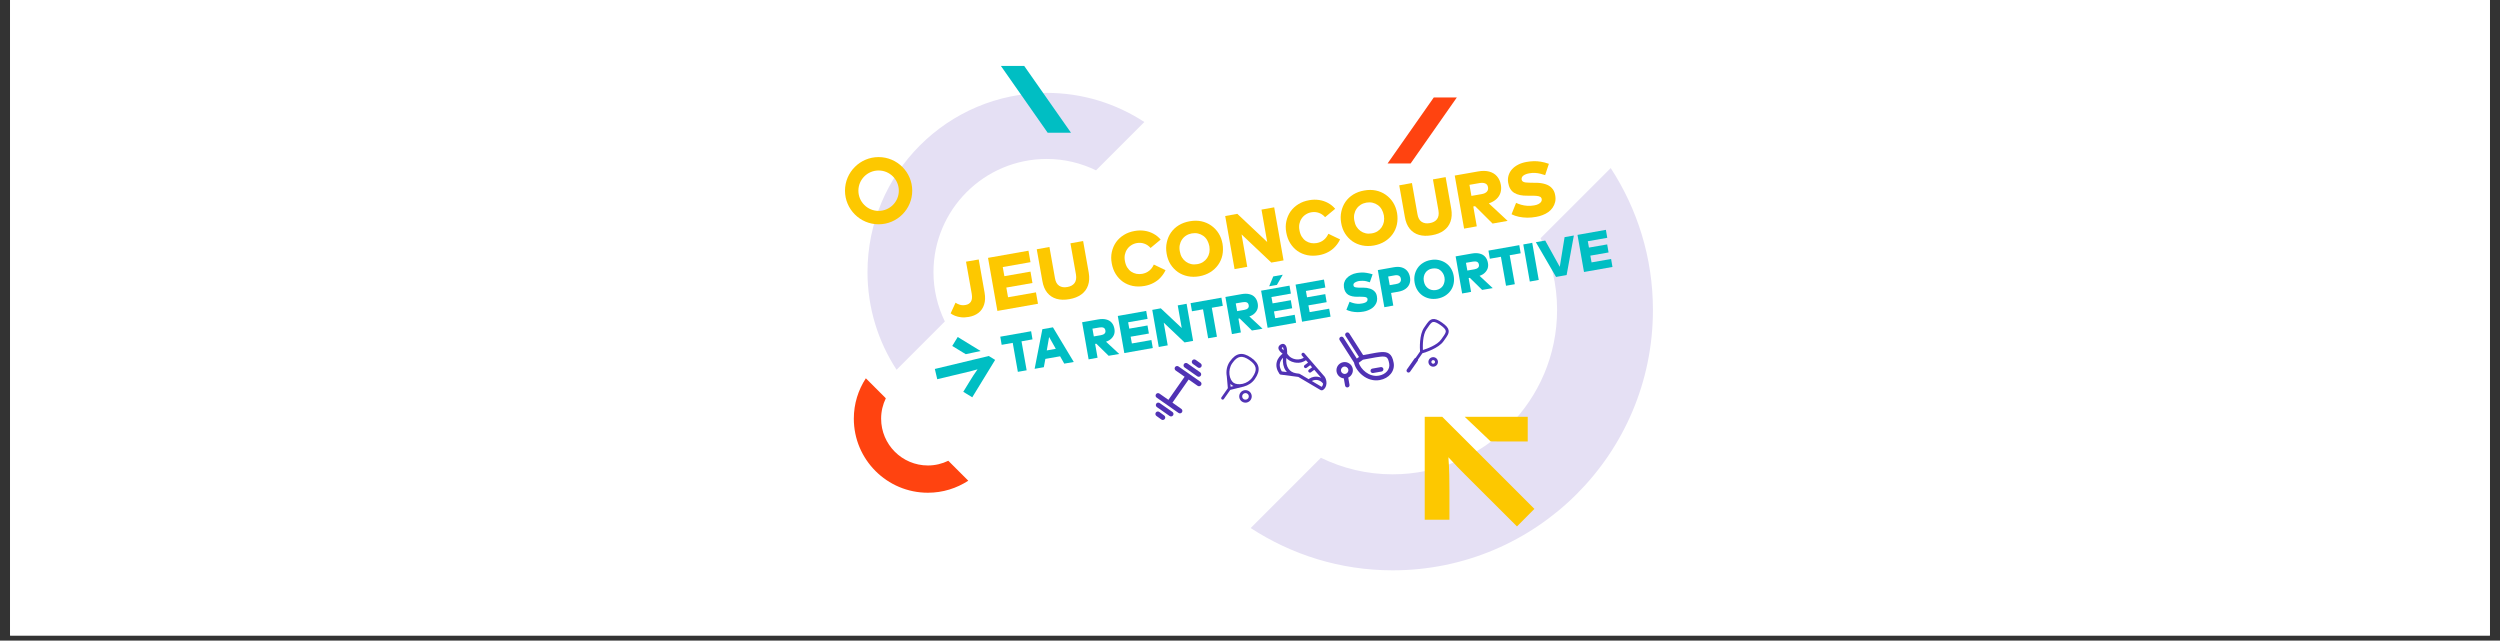<svg xmlns="http://www.w3.org/2000/svg" xmlns:xlink="http://www.w3.org/1999/xlink" width="640" zoomAndPan="magnify" viewBox="0 0 480 123" height="164" preserveAspectRatio="xMidYMid meet" version="1.2"><rect x="0" y="0" width="480" height="123" fill="#333333" stroke="none"/><defs><clipPath id="50306da32a"><path d="M 1.934 0 L 478.062 0 L 478.062 122.008 L 1.934 122.008 Z M 1.934 0 "/></clipPath><clipPath id="f5435a0e34"><path d="M 163.262 72.109 L 186 72.109 L 186 95 L 163.262 95 Z M 163.262 72.109 "/></clipPath><clipPath id="fbbef96bd7"><path d="M 182 64 L 189 64 L 189 69 L 182 69 Z M 182 64 "/></clipPath><clipPath id="4e7fbeaa31"><path d="M 182.934 62.391 L 193.086 68.605 L 186.871 78.758 L 176.719 72.543 Z M 182.934 62.391 "/></clipPath><clipPath id="21aa87ffe4"><path d="M 182.934 62.391 L 193.086 68.605 L 186.871 78.758 L 176.719 72.543 Z M 182.934 62.391 "/></clipPath><clipPath id="d1f00709f5"><path d="M 182.934 62.391 L 193.086 68.605 L 186.871 78.758 L 176.719 72.543 Z M 182.934 62.391 "/></clipPath><clipPath id="39e8bd09a3"><path d="M 179 68 L 192 68 L 192 77 L 179 77 Z M 179 68 "/></clipPath><clipPath id="30d91760cd"><path d="M 182.934 62.391 L 193.086 68.605 L 186.871 78.758 L 176.719 72.543 Z M 182.934 62.391 "/></clipPath><clipPath id="4b3a1e2ec1"><path d="M 182.934 62.391 L 193.086 68.605 L 186.871 78.758 L 176.719 72.543 Z M 182.934 62.391 "/></clipPath><clipPath id="60fc57353f"><path d="M 182.934 62.391 L 193.086 68.605 L 186.871 78.758 L 176.719 72.543 Z M 182.934 62.391 "/></clipPath><clipPath id="b05813e3a7"><path d="M 221 70 L 231 70 L 231 80 L 221 80 Z M 221 70 "/></clipPath><clipPath id="6b4b63cb39"><path d="M 220.25 70.594 L 230.508 68.785 L 232.316 79.043 L 222.059 80.852 Z M 220.25 70.594 "/></clipPath><clipPath id="669625ce9e"><path d="M 220.25 70.594 L 230.508 68.785 L 232.316 79.043 L 222.059 80.852 Z M 220.25 70.594 "/></clipPath><clipPath id="a0fd15feb0"><path d="M 220.25 70.594 L 230.508 68.785 L 232.316 79.043 L 222.059 80.852 Z M 220.25 70.594 "/></clipPath><clipPath id="422ba302fa"><path d="M 227 69 L 231 69 L 231 73 L 227 73 Z M 227 69 "/></clipPath><clipPath id="679fc625cc"><path d="M 220.25 70.594 L 230.508 68.785 L 232.316 79.043 L 222.059 80.852 Z M 220.25 70.594 "/></clipPath><clipPath id="6680d7a1e2"><path d="M 220.25 70.594 L 230.508 68.785 L 232.316 79.043 L 222.059 80.852 Z M 220.25 70.594 "/></clipPath><clipPath id="8b8b0645bd"><path d="M 220.25 70.594 L 230.508 68.785 L 232.316 79.043 L 222.059 80.852 Z M 220.25 70.594 "/></clipPath><clipPath id="7fd2f6b6d5"><path d="M 228 69 L 231 69 L 231 71 L 228 71 Z M 228 69 "/></clipPath><clipPath id="a1b8688502"><path d="M 220.25 70.594 L 230.508 68.785 L 232.316 79.043 L 222.059 80.852 Z M 220.25 70.594 "/></clipPath><clipPath id="4412f53e3f"><path d="M 220.25 70.594 L 230.508 68.785 L 232.316 79.043 L 222.059 80.852 Z M 220.25 70.594 "/></clipPath><clipPath id="49ff137d31"><path d="M 220.25 70.594 L 230.508 68.785 L 232.316 79.043 L 222.059 80.852 Z M 220.25 70.594 "/></clipPath><clipPath id="ae624f52d7"><path d="M 221 79 L 224 79 L 224 81 L 221 81 Z M 221 79 "/></clipPath><clipPath id="c9123efc00"><path d="M 220.25 70.594 L 230.508 68.785 L 232.316 79.043 L 222.059 80.852 Z M 220.25 70.594 "/></clipPath><clipPath id="80f48bd765"><path d="M 220.25 70.594 L 230.508 68.785 L 232.316 79.043 L 222.059 80.852 Z M 220.25 70.594 "/></clipPath><clipPath id="b5e7e7df44"><path d="M 220.25 70.594 L 230.508 68.785 L 232.316 79.043 L 222.059 80.852 Z M 220.25 70.594 "/></clipPath><clipPath id="2d5052627c"><path d="M 221 77 L 226 77 L 226 80 L 221 80 Z M 221 77 "/></clipPath><clipPath id="2b40797bb5"><path d="M 220.25 70.594 L 230.508 68.785 L 232.316 79.043 L 222.059 80.852 Z M 220.25 70.594 "/></clipPath><clipPath id="25f16ff1ad"><path d="M 220.25 70.594 L 230.508 68.785 L 232.316 79.043 L 222.059 80.852 Z M 220.25 70.594 "/></clipPath><clipPath id="7ad04be6df"><path d="M 220.25 70.594 L 230.508 68.785 L 232.316 79.043 L 222.059 80.852 Z M 220.25 70.594 "/></clipPath><clipPath id="78ecd5a3c8"><path d="M 234 67 L 242 67 L 242 77 L 234 77 Z M 234 67 "/></clipPath><clipPath id="bb7795b060"><path d="M 231.887 68.543 L 242.145 66.734 L 243.953 76.992 L 233.695 78.801 Z M 231.887 68.543 "/></clipPath><clipPath id="07cf0defe9"><path d="M 231.887 68.543 L 242.145 66.734 L 243.953 76.992 L 233.695 78.801 Z M 231.887 68.543 "/></clipPath><clipPath id="7c572d7c70"><path d="M 231.887 68.543 L 242.145 66.734 L 243.953 76.992 L 233.695 78.801 Z M 231.887 68.543 "/></clipPath><clipPath id="b53cd2827a"><path d="M 237 74 L 241 74 L 241 78 L 237 78 Z M 237 74 "/></clipPath><clipPath id="56852fcde9"><path d="M 231.887 68.543 L 242.145 66.734 L 243.953 76.992 L 233.695 78.801 Z M 231.887 68.543 "/></clipPath><clipPath id="5f652c99fb"><path d="M 231.887 68.543 L 242.145 66.734 L 243.953 76.992 L 233.695 78.801 Z M 231.887 68.543 "/></clipPath><clipPath id="631ba0ae2f"><path d="M 231.887 68.543 L 242.145 66.734 L 243.953 76.992 L 233.695 78.801 Z M 231.887 68.543 "/></clipPath><clipPath id="5ff1ae7210"><path d="M 270 61 L 279 61 L 279 72 L 270 72 Z M 270 61 "/></clipPath><clipPath id="93017373e4"><path d="M 267.785 62.062 L 278.043 60.254 L 279.852 70.512 L 269.594 72.32 Z M 267.785 62.062 "/></clipPath><clipPath id="4f18305483"><path d="M 267.785 62.062 L 278.043 60.254 L 279.852 70.512 L 269.594 72.32 Z M 267.785 62.062 "/></clipPath><clipPath id="b741d59ce4"><path d="M 267.785 62.062 L 278.043 60.254 L 279.852 70.512 L 269.594 72.32 Z M 267.785 62.062 "/></clipPath><clipPath id="4cda8c12bf"><path d="M 274 68 L 277 68 L 277 71 L 274 71 Z M 274 68 "/></clipPath><clipPath id="00f53745f6"><path d="M 267.785 62.062 L 278.043 60.254 L 279.852 70.512 L 269.594 72.32 Z M 267.785 62.062 "/></clipPath><clipPath id="19aae5dee0"><path d="M 267.785 62.062 L 278.043 60.254 L 279.852 70.512 L 269.594 72.32 Z M 267.785 62.062 "/></clipPath><clipPath id="2474a04611"><path d="M 267.785 62.062 L 278.043 60.254 L 279.852 70.512 L 269.594 72.32 Z M 267.785 62.062 "/></clipPath><clipPath id="91f69651b8"><path d="M 245 66 L 255 66 L 255 75 L 245 75 Z M 245 66 "/></clipPath><clipPath id="71331f106e"><path d="M 243.621 66.324 L 253.875 64.516 L 255.684 74.773 L 245.43 76.582 Z M 243.621 66.324 "/></clipPath><clipPath id="d121daac36"><path d="M 243.621 66.324 L 253.875 64.516 L 255.684 74.773 L 245.43 76.582 Z M 243.621 66.324 "/></clipPath><clipPath id="245a5324f1"><path d="M 243.621 66.324 L 253.875 64.516 L 255.684 74.773 L 245.43 76.582 Z M 243.621 66.324 "/></clipPath><clipPath id="3fc1d37d6f"><path d="M 257 63 L 268 63 L 268 74 L 257 74 Z M 257 63 "/></clipPath><clipPath id="8a0cd74a6e"><path d="M 255.359 64.402 L 266.348 62.465 L 268.156 72.723 L 257.168 74.66 Z M 255.359 64.402 "/></clipPath><clipPath id="149991f226"><path d="M 255.359 64.402 L 266.348 62.465 L 268.156 72.723 L 257.168 74.66 Z M 255.359 64.402 "/></clipPath><clipPath id="d1993925d6"><path d="M 255.359 64.402 L 266.348 62.465 L 268.156 72.723 L 257.168 74.66 Z M 255.359 64.402 "/></clipPath><clipPath id="d3f62fd5cb"><path d="M 263 70 L 266 70 L 266 72 L 263 72 Z M 263 70 "/></clipPath><clipPath id="c1667d2e3d"><path d="M 255.359 64.402 L 266.348 62.465 L 268.156 72.723 L 257.168 74.66 Z M 255.359 64.402 "/></clipPath><clipPath id="323157a6ed"><path d="M 255.359 64.402 L 266.348 62.465 L 268.156 72.723 L 257.168 74.66 Z M 255.359 64.402 "/></clipPath><clipPath id="3b4aaa8c88"><path d="M 255.359 64.402 L 266.348 62.465 L 268.156 72.723 L 257.168 74.66 Z M 255.359 64.402 "/></clipPath><clipPath id="ab3556830f"><path d="M 256 69 L 260 69 L 260 75 L 256 75 Z M 256 69 "/></clipPath><clipPath id="e02b869313"><path d="M 255.359 64.402 L 266.348 62.465 L 268.156 72.723 L 257.168 74.66 Z M 255.359 64.402 "/></clipPath><clipPath id="43c8be1242"><path d="M 255.359 64.402 L 266.348 62.465 L 268.156 72.723 L 257.168 74.66 Z M 255.359 64.402 "/></clipPath><clipPath id="e4392d7d13"><path d="M 255.359 64.402 L 266.348 62.465 L 268.156 72.723 L 257.168 74.66 Z M 255.359 64.402 "/></clipPath></defs><g id="52ef17fe31"><g clip-rule="nonzero" clip-path="url(#50306da32a)"><path style=" stroke:none;fill-rule:nonzero;fill:#ffffff;fill-opacity:1;" d="M 1.934 0 L 478.066 0 L 478.066 122.008 L 1.934 122.008 Z M 1.934 0 "/><path style=" stroke:none;fill-rule:nonzero;fill:#ffffff;fill-opacity:1;" d="M 1.934 0 L 478.066 0 L 478.066 122.008 L 1.934 122.008 Z M 1.934 0 "/></g><path style=" stroke:none;fill-rule:nonzero;fill:#e5e0f4;fill-opacity:1;" d="M 240.129 101.383 C 247.98 106.5 257.316 109.504 267.387 109.504 C 294.984 109.504 317.363 87.125 317.363 59.512 C 317.363 49.457 314.363 40.105 309.258 32.27 L 295.785 45.738 C 297.801 49.902 298.961 54.547 298.961 59.48 C 298.961 76.93 284.816 91.07 267.355 91.07 C 262.422 91.07 257.777 89.914 253.613 87.895 Z M 240.129 101.383 "/><path style=" stroke:none;fill-rule:nonzero;fill:#e5e0f4;fill-opacity:1;" d="M 219.715 23.426 C 214.312 19.902 207.887 17.832 200.957 17.832 C 181.961 17.832 166.559 33.238 166.559 52.242 C 166.559 59.16 168.625 65.598 172.141 70.992 L 181.41 61.719 C 180.023 58.855 179.227 55.656 179.227 52.262 C 179.227 40.254 188.961 30.52 200.977 30.52 C 204.371 30.52 207.57 31.316 210.434 32.707 Z M 219.715 23.426 "/><g clip-rule="nonzero" clip-path="url(#f5435a0e34)"><path style=" stroke:none;fill-rule:nonzero;fill:#ff4310;fill-opacity:1;" d="M 166.242 72.633 C 164.785 74.867 163.934 77.523 163.934 80.387 C 163.934 88.238 170.301 94.605 178.156 94.605 C 181.016 94.605 183.676 93.75 185.906 92.297 L 182.074 88.465 C 180.887 89.039 179.566 89.371 178.164 89.371 C 173.199 89.371 169.176 85.348 169.176 80.379 C 169.176 78.977 169.504 77.652 170.078 76.469 Z M 166.242 72.633 "/></g><path style=" stroke:none;fill-rule:nonzero;fill:#fdc800;fill-opacity:1;" d="M 168.691 43.066 C 165.137 43.066 162.238 40.172 162.238 36.613 C 162.238 33.055 165.137 30.16 168.691 30.16 C 172.25 30.16 175.148 33.055 175.148 36.613 C 175.148 40.172 172.254 43.066 168.691 43.066 Z M 168.691 32.734 C 166.551 32.734 164.812 34.473 164.812 36.613 C 164.812 38.754 166.551 40.492 168.691 40.492 C 170.832 40.492 172.574 38.754 172.574 36.613 C 172.574 34.473 170.832 32.734 168.691 32.734 Z M 168.691 32.734 "/><path style=" stroke:none;fill-rule:nonzero;fill:#fdc800;fill-opacity:1;" d="M 287.93 84.758 L 293.324 84.758 L 293.324 80.031 L 281.223 80.031 L 286.195 84.75 L 286.344 84.75 C 286.895 84.758 287.434 84.758 287.93 84.758 Z M 287.93 84.758 "/><path style=" stroke:none;fill-rule:nonzero;fill:#fdc800;fill-opacity:1;" d="M 291.258 101.074 L 294.605 97.703 L 276.918 80.031 L 273.547 80.031 L 273.547 99.793 L 278.293 99.793 L 278.293 94.402 C 278.293 92.355 278.273 90.035 278.094 87.789 C 279.441 89.281 280.289 90.133 281.324 91.168 Z M 291.258 101.074 "/><path style=" stroke:none;fill-rule:nonzero;fill:#00bec3;fill-opacity:1;" d="M 196.652 12.664 L 192.176 12.664 L 201.152 25.484 L 205.629 25.484 Z M 196.652 12.664 "/><path style=" stroke:none;fill-rule:nonzero;fill:#ff4310;fill-opacity:1;" d="M 275.289 18.711 L 279.715 18.711 L 270.844 31.379 L 266.418 31.379 Z M 275.289 18.711 "/><g style="fill:#fdc800;fill-opacity:1;"><g transform="translate(182.523, 61.273)"><path style="stroke:none" d="M 5.391 -11.453 L 6.516 -5.094 C 6.672 -4.207 6.641 -3.438 6.422 -2.781 C 6.211 -2.125 5.852 -1.598 5.344 -1.203 C 4.832 -0.805 4.207 -0.547 3.469 -0.422 C 2.926 -0.328 2.438 -0.305 2 -0.359 C 1.57 -0.41 1.188 -0.504 0.844 -0.641 C 0.508 -0.773 0.227 -0.93 0 -1.109 L 0.938 -3.156 C 1.156 -3 1.426 -2.867 1.75 -2.766 C 2.082 -2.66 2.457 -2.645 2.875 -2.719 C 3.344 -2.801 3.68 -3.016 3.891 -3.359 C 4.109 -3.703 4.16 -4.207 4.047 -4.875 L 2.953 -11.031 Z M 5.391 -11.453 "/></g></g><g style="fill:#fdc800;fill-opacity:1;"><g transform="translate(190.575, 59.853)"><path style="stroke:none" d="M 8.328 -3.719 L 8.719 -1.531 L 0.922 -0.156 L -0.875 -10.344 L 6.891 -11.719 L 7.281 -9.516 L 1.953 -8.578 L 2.266 -6.828 L 7.281 -7.703 L 7.656 -5.516 L 2.641 -4.641 L 2.969 -2.781 Z M 8.328 -3.719 "/></g></g><g style="fill:#fdc800;fill-opacity:1;"><g transform="translate(200.023, 58.186)"><path style="stroke:none" d="M 7.938 -11.906 L 9.016 -5.828 C 9.172 -4.898 9.125 -4.082 8.875 -3.375 C 8.633 -2.676 8.207 -2.102 7.594 -1.656 C 6.988 -1.207 6.227 -0.906 5.312 -0.75 C 4.383 -0.582 3.555 -0.602 2.828 -0.812 C 2.109 -1.02 1.516 -1.41 1.047 -1.984 C 0.578 -2.566 0.266 -3.32 0.109 -4.25 L -0.969 -10.328 L 1.469 -10.766 L 2.531 -4.781 C 2.645 -4.082 2.914 -3.594 3.344 -3.312 C 3.781 -3.039 4.301 -2.961 4.906 -3.078 C 5.52 -3.18 5.977 -3.43 6.281 -3.828 C 6.582 -4.234 6.676 -4.785 6.562 -5.484 L 5.5 -11.469 Z M 7.938 -11.906 "/></g></g><g style="fill:#fdc800;fill-opacity:1;"><g transform="translate(210.583, 56.324)"><path style="stroke:none" d=""/></g></g><g style="fill:#fdc800;fill-opacity:1;"><g transform="translate(213.846, 55.749)"><path style="stroke:none" d="M 4.031 -11.406 C 4.676 -11.52 5.305 -11.531 5.922 -11.438 C 6.547 -11.344 7.117 -11.148 7.641 -10.859 C 8.16 -10.578 8.613 -10.207 9 -9.75 L 7.062 -8.141 C 6.719 -8.535 6.316 -8.812 5.859 -8.969 C 5.41 -9.133 4.926 -9.172 4.406 -9.078 C 4.008 -9.004 3.656 -8.863 3.344 -8.656 C 3.031 -8.457 2.77 -8.203 2.562 -7.891 C 2.352 -7.586 2.207 -7.238 2.125 -6.844 C 2.051 -6.457 2.055 -6.051 2.141 -5.625 C 2.223 -5.156 2.367 -4.75 2.578 -4.406 C 2.797 -4.062 3.055 -3.785 3.359 -3.578 C 3.672 -3.379 4.004 -3.242 4.359 -3.172 C 4.723 -3.109 5.086 -3.109 5.453 -3.172 C 5.973 -3.266 6.422 -3.461 6.797 -3.766 C 7.172 -4.066 7.469 -4.461 7.688 -4.953 L 9.938 -3.875 C 9.695 -3.363 9.383 -2.898 9 -2.484 C 8.625 -2.066 8.172 -1.719 7.641 -1.438 C 7.117 -1.156 6.535 -0.957 5.891 -0.844 C 5.098 -0.707 4.352 -0.707 3.656 -0.844 C 2.957 -0.988 2.328 -1.254 1.766 -1.641 C 1.211 -2.035 0.75 -2.531 0.375 -3.125 C 0 -3.727 -0.254 -4.414 -0.391 -5.188 C -0.535 -5.957 -0.531 -6.688 -0.375 -7.375 C -0.219 -8.07 0.051 -8.695 0.438 -9.25 C 0.832 -9.801 1.332 -10.266 1.938 -10.641 C 2.539 -11.016 3.238 -11.27 4.031 -11.406 Z M 4.031 -11.406 "/></g></g><g style="fill:#fdc800;fill-opacity:1;"><g transform="translate(224.384, 53.89)"><path style="stroke:none" d="M 4.031 -11.406 C 4.82 -11.551 5.566 -11.551 6.266 -11.406 C 6.961 -11.258 7.594 -10.988 8.156 -10.594 C 8.727 -10.195 9.203 -9.703 9.578 -9.109 C 9.953 -8.516 10.207 -7.836 10.344 -7.078 C 10.469 -6.316 10.457 -5.586 10.312 -4.891 C 10.164 -4.203 9.891 -3.578 9.484 -3.016 C 9.086 -2.461 8.586 -2 7.984 -1.625 C 7.379 -1.25 6.68 -0.988 5.891 -0.844 C 5.109 -0.707 4.363 -0.711 3.656 -0.859 C 2.957 -1.004 2.328 -1.27 1.766 -1.656 C 1.211 -2.051 0.742 -2.547 0.359 -3.141 C -0.016 -3.742 -0.266 -4.426 -0.391 -5.188 C -0.523 -5.945 -0.516 -6.672 -0.359 -7.359 C -0.211 -8.047 0.051 -8.672 0.438 -9.234 C 0.832 -9.797 1.332 -10.266 1.938 -10.641 C 2.551 -11.016 3.25 -11.27 4.031 -11.406 Z M 4.438 -9.078 C 4.031 -9.004 3.664 -8.863 3.344 -8.656 C 3.031 -8.457 2.77 -8.203 2.562 -7.891 C 2.352 -7.586 2.207 -7.238 2.125 -6.844 C 2.051 -6.457 2.055 -6.051 2.141 -5.625 C 2.211 -5.188 2.348 -4.801 2.547 -4.469 C 2.754 -4.133 3.008 -3.859 3.312 -3.641 C 3.613 -3.422 3.945 -3.27 4.312 -3.188 C 4.688 -3.102 5.078 -3.098 5.484 -3.172 C 5.91 -3.242 6.281 -3.379 6.594 -3.578 C 6.914 -3.785 7.18 -4.047 7.391 -4.359 C 7.598 -4.672 7.738 -5.016 7.812 -5.391 C 7.883 -5.773 7.883 -6.188 7.812 -6.625 C 7.727 -7.051 7.586 -7.438 7.391 -7.781 C 7.191 -8.125 6.941 -8.398 6.641 -8.609 C 6.336 -8.828 6 -8.977 5.625 -9.062 C 5.258 -9.145 4.863 -9.148 4.438 -9.078 Z M 4.438 -9.078 "/></g></g><g style="fill:#fdc800;fill-opacity:1;"><g transform="translate(236.113, 51.822)"><path style="stroke:none" d="M 8.531 -12.016 L 10.328 -1.828 L 7.984 -1.406 L 2.266 -6.812 L 3.359 -0.594 L 0.922 -0.156 L -0.875 -10.344 L 1.453 -10.766 L 7.188 -5.359 L 6.094 -11.578 Z M 8.531 -12.016 "/></g></g><g style="fill:#fdc800;fill-opacity:1;"><g transform="translate(247.356, 49.839)"><path style="stroke:none" d="M 4.031 -11.406 C 4.676 -11.52 5.305 -11.531 5.922 -11.438 C 6.547 -11.344 7.117 -11.148 7.641 -10.859 C 8.16 -10.578 8.613 -10.207 9 -9.75 L 7.062 -8.141 C 6.719 -8.535 6.316 -8.812 5.859 -8.969 C 5.41 -9.133 4.926 -9.172 4.406 -9.078 C 4.008 -9.004 3.656 -8.863 3.344 -8.656 C 3.031 -8.457 2.77 -8.203 2.562 -7.891 C 2.352 -7.586 2.207 -7.238 2.125 -6.844 C 2.051 -6.457 2.055 -6.051 2.141 -5.625 C 2.223 -5.156 2.367 -4.75 2.578 -4.406 C 2.797 -4.062 3.055 -3.785 3.359 -3.578 C 3.672 -3.379 4.004 -3.242 4.359 -3.172 C 4.723 -3.109 5.086 -3.109 5.453 -3.172 C 5.973 -3.266 6.422 -3.461 6.797 -3.766 C 7.172 -4.066 7.469 -4.461 7.688 -4.953 L 9.938 -3.875 C 9.695 -3.363 9.383 -2.898 9 -2.484 C 8.625 -2.066 8.172 -1.719 7.641 -1.438 C 7.117 -1.156 6.535 -0.957 5.891 -0.844 C 5.098 -0.707 4.352 -0.707 3.656 -0.844 C 2.957 -0.988 2.328 -1.254 1.766 -1.641 C 1.211 -2.035 0.75 -2.531 0.375 -3.125 C 0 -3.727 -0.254 -4.414 -0.391 -5.188 C -0.535 -5.957 -0.531 -6.688 -0.375 -7.375 C -0.219 -8.07 0.051 -8.695 0.438 -9.25 C 0.832 -9.801 1.332 -10.266 1.938 -10.641 C 2.539 -11.016 3.238 -11.27 4.031 -11.406 Z M 4.031 -11.406 "/></g></g><g style="fill:#fdc800;fill-opacity:1;"><g transform="translate(257.894, 47.981)"><path style="stroke:none" d="M 4.031 -11.406 C 4.82 -11.551 5.566 -11.551 6.266 -11.406 C 6.961 -11.258 7.594 -10.988 8.156 -10.594 C 8.727 -10.195 9.203 -9.703 9.578 -9.109 C 9.953 -8.516 10.207 -7.836 10.344 -7.078 C 10.469 -6.316 10.457 -5.586 10.312 -4.891 C 10.164 -4.203 9.891 -3.578 9.484 -3.016 C 9.086 -2.461 8.586 -2 7.984 -1.625 C 7.379 -1.25 6.68 -0.988 5.891 -0.844 C 5.109 -0.707 4.363 -0.711 3.656 -0.859 C 2.957 -1.004 2.328 -1.27 1.766 -1.656 C 1.211 -2.051 0.742 -2.547 0.359 -3.141 C -0.016 -3.742 -0.266 -4.426 -0.391 -5.188 C -0.523 -5.945 -0.516 -6.672 -0.359 -7.359 C -0.211 -8.047 0.051 -8.672 0.438 -9.234 C 0.832 -9.797 1.332 -10.266 1.938 -10.641 C 2.551 -11.016 3.25 -11.27 4.031 -11.406 Z M 4.438 -9.078 C 4.031 -9.004 3.664 -8.863 3.344 -8.656 C 3.031 -8.457 2.77 -8.203 2.562 -7.891 C 2.352 -7.586 2.207 -7.238 2.125 -6.844 C 2.051 -6.457 2.055 -6.051 2.141 -5.625 C 2.211 -5.188 2.348 -4.801 2.547 -4.469 C 2.754 -4.133 3.008 -3.859 3.312 -3.641 C 3.613 -3.422 3.945 -3.27 4.312 -3.188 C 4.688 -3.102 5.078 -3.098 5.484 -3.172 C 5.91 -3.242 6.281 -3.379 6.594 -3.578 C 6.914 -3.785 7.18 -4.047 7.391 -4.359 C 7.598 -4.672 7.738 -5.016 7.812 -5.391 C 7.883 -5.773 7.883 -6.188 7.812 -6.625 C 7.727 -7.051 7.586 -7.438 7.391 -7.781 C 7.191 -8.125 6.941 -8.398 6.641 -8.609 C 6.336 -8.828 6 -8.977 5.625 -9.062 C 5.258 -9.145 4.863 -9.148 4.438 -9.078 Z M 4.438 -9.078 "/></g></g><g style="fill:#fdc800;fill-opacity:1;"><g transform="translate(269.623, 45.912)"><path style="stroke:none" d="M 7.938 -11.906 L 9.016 -5.828 C 9.172 -4.898 9.125 -4.082 8.875 -3.375 C 8.633 -2.676 8.207 -2.102 7.594 -1.656 C 6.988 -1.207 6.227 -0.906 5.312 -0.75 C 4.383 -0.582 3.555 -0.602 2.828 -0.812 C 2.109 -1.02 1.516 -1.41 1.047 -1.984 C 0.578 -2.566 0.266 -3.32 0.109 -4.25 L -0.969 -10.328 L 1.469 -10.766 L 2.531 -4.781 C 2.645 -4.082 2.914 -3.594 3.344 -3.312 C 3.781 -3.039 4.301 -2.961 4.906 -3.078 C 5.52 -3.18 5.977 -3.43 6.281 -3.828 C 6.582 -4.234 6.676 -4.785 6.562 -5.484 L 5.5 -11.469 Z M 7.938 -11.906 "/></g></g><g style="fill:#fdc800;fill-opacity:1;"><g transform="translate(280.183, 44.05)"><path style="stroke:none" d="M -0.875 -10.344 L 3.562 -11.125 C 4.395 -11.281 5.117 -11.273 5.734 -11.109 C 6.359 -10.941 6.859 -10.641 7.234 -10.203 C 7.617 -9.766 7.867 -9.211 7.984 -8.547 C 8.078 -8.004 8.051 -7.5 7.906 -7.031 C 7.758 -6.57 7.5 -6.172 7.125 -5.828 C 6.758 -5.484 6.273 -5.207 5.672 -5 L 9.281 -1.641 L 6.391 -1.125 L 3.031 -4.469 L 2.688 -4.406 L 3.359 -0.594 L 0.922 -0.156 Z M 3.922 -8.906 L 1.953 -8.562 L 2.328 -6.438 L 4.297 -6.781 C 4.723 -6.852 5.047 -7 5.266 -7.219 C 5.492 -7.445 5.578 -7.742 5.516 -8.109 C 5.453 -8.473 5.273 -8.711 4.984 -8.828 C 4.703 -8.953 4.348 -8.977 3.922 -8.906 Z M 3.922 -8.906 "/></g></g><g style="fill:#fdc800;fill-opacity:1;"><g transform="translate(289.871, 42.342)"><path style="stroke:none" d="M 7.516 -10.891 L 6.797 -8.719 C 6.516 -8.82 6.211 -8.91 5.891 -8.984 C 5.578 -9.066 5.234 -9.117 4.859 -9.141 C 4.492 -9.16 4.113 -9.133 3.719 -9.062 C 3.414 -9.008 3.145 -8.926 2.906 -8.812 C 2.676 -8.695 2.504 -8.562 2.391 -8.406 C 2.285 -8.25 2.25 -8.066 2.281 -7.859 C 2.312 -7.703 2.391 -7.578 2.516 -7.484 C 2.648 -7.398 2.82 -7.344 3.031 -7.312 C 3.238 -7.289 3.473 -7.273 3.734 -7.266 C 3.992 -7.254 4.266 -7.25 4.547 -7.25 L 4.984 -7.25 C 5.66 -7.25 6.266 -7.164 6.797 -7 C 7.328 -6.844 7.754 -6.586 8.078 -6.234 C 8.41 -5.891 8.625 -5.441 8.719 -4.891 C 8.812 -4.398 8.812 -3.957 8.719 -3.562 C 8.625 -3.164 8.461 -2.801 8.234 -2.469 C 8.016 -2.145 7.738 -1.863 7.406 -1.625 C 7.082 -1.395 6.719 -1.203 6.312 -1.047 C 5.906 -0.891 5.488 -0.773 5.062 -0.703 C 4.5 -0.598 3.938 -0.547 3.375 -0.547 C 2.812 -0.555 2.273 -0.613 1.766 -0.719 C 1.254 -0.82 0.781 -0.984 0.344 -1.203 L 1.219 -3.391 C 1.508 -3.254 1.832 -3.133 2.188 -3.031 C 2.551 -2.926 2.941 -2.859 3.359 -2.828 C 3.773 -2.797 4.219 -2.82 4.688 -2.906 C 5 -2.957 5.27 -3.039 5.5 -3.156 C 5.738 -3.281 5.91 -3.422 6.016 -3.578 C 6.129 -3.734 6.172 -3.914 6.141 -4.125 C 6.098 -4.332 5.992 -4.477 5.828 -4.562 C 5.66 -4.656 5.422 -4.711 5.109 -4.734 C 4.805 -4.766 4.414 -4.773 3.938 -4.766 L 3.438 -4.766 C 2.352 -4.742 1.492 -4.926 0.859 -5.312 C 0.223 -5.707 -0.164 -6.375 -0.312 -7.312 C -0.383 -7.801 -0.352 -8.258 -0.219 -8.688 C -0.082 -9.125 0.141 -9.516 0.453 -9.859 C 0.766 -10.203 1.156 -10.492 1.625 -10.734 C 2.094 -10.973 2.625 -11.145 3.219 -11.25 C 3.676 -11.332 4.125 -11.379 4.562 -11.391 C 5.008 -11.41 5.473 -11.379 5.953 -11.297 C 6.43 -11.223 6.953 -11.086 7.516 -10.891 Z M 7.516 -10.891 "/></g></g><g style="fill:#00bec3;fill-opacity:1;"><g transform="translate(193.178, 71.785)"><path style="stroke:none" d="M 4.797 -8.188 L 5.062 -6.625 L 2.953 -6.25 L 3.938 -0.688 L 2.25 -0.391 L 1.266 -5.953 L -0.859 -5.578 L -1.125 -7.141 Z M 4.797 -8.188 "/></g></g><g style="fill:#00bec3;fill-opacity:1;"><g transform="translate(198.587, 70.831)"><path style="stroke:none" d="M 3.578 -7.984 L 7.578 -1.328 L 5.75 -1.016 L 4.953 -2.422 L 2.125 -1.922 L 1.828 -0.328 L 0.062 -0.016 L 1.547 -7.625 Z M 2.844 -6.125 L 2.391 -3.547 L 4.125 -3.859 Z M 2.844 -6.125 "/></g></g><g style="fill:#00bec3;fill-opacity:1;"><g transform="translate(206.088, 69.509)"><path style="stroke:none" d=""/></g></g><g style="fill:#00bec3;fill-opacity:1;"><g transform="translate(208.373, 69.106)"><path style="stroke:none" d="M -0.609 -7.234 L 2.5 -7.781 C 3.082 -7.883 3.586 -7.879 4.016 -7.766 C 4.453 -7.66 4.801 -7.457 5.062 -7.156 C 5.332 -6.852 5.508 -6.461 5.594 -5.984 C 5.664 -5.609 5.648 -5.258 5.547 -4.938 C 5.441 -4.625 5.254 -4.336 4.984 -4.078 C 4.723 -3.828 4.391 -3.633 3.984 -3.5 L 6.516 -1.141 L 4.484 -0.797 L 2.125 -3.109 L 1.891 -3.078 L 2.359 -0.422 L 0.641 -0.109 Z M 2.734 -6.234 L 1.375 -6 L 1.641 -4.516 L 3 -4.75 C 3.312 -4.801 3.547 -4.906 3.703 -5.062 C 3.859 -5.219 3.91 -5.422 3.859 -5.672 C 3.816 -5.93 3.695 -6.102 3.5 -6.188 C 3.301 -6.27 3.047 -6.285 2.734 -6.234 Z M 2.734 -6.234 "/></g></g><g style="fill:#00bec3;fill-opacity:1;"><g transform="translate(215.227, 67.897)"><path style="stroke:none" d="M 5.844 -2.609 L 6.109 -1.078 L 0.641 -0.109 L -0.609 -7.234 L 4.844 -8.203 L 5.109 -6.672 L 1.375 -6.016 L 1.594 -4.797 L 5.094 -5.406 L 5.359 -3.859 L 1.859 -3.25 L 2.094 -1.953 Z M 5.844 -2.609 "/></g></g><g style="fill:#00bec3;fill-opacity:1;"><g transform="translate(221.843, 66.73)"><path style="stroke:none" d="M 5.984 -8.406 L 7.234 -1.281 L 5.594 -0.984 L 1.594 -4.781 L 2.359 -0.422 L 0.641 -0.109 L -0.609 -7.234 L 1.031 -7.531 L 5.047 -3.75 L 4.281 -8.094 Z M 5.984 -8.406 "/></g></g><g style="fill:#00bec3;fill-opacity:1;"><g transform="translate(229.715, 65.342)"><path style="stroke:none" d="M 4.797 -8.188 L 5.062 -6.625 L 2.953 -6.25 L 3.938 -0.688 L 2.25 -0.391 L 1.266 -5.953 L -0.859 -5.578 L -1.125 -7.141 Z M 4.797 -8.188 "/></g></g><g style="fill:#00bec3;fill-opacity:1;"><g transform="translate(235.888, 64.253)"><path style="stroke:none" d="M -0.609 -7.234 L 2.5 -7.781 C 3.082 -7.883 3.586 -7.879 4.016 -7.766 C 4.453 -7.66 4.801 -7.457 5.062 -7.156 C 5.332 -6.852 5.508 -6.461 5.594 -5.984 C 5.664 -5.609 5.648 -5.258 5.547 -4.938 C 5.441 -4.625 5.254 -4.336 4.984 -4.078 C 4.723 -3.828 4.391 -3.633 3.984 -3.5 L 6.516 -1.141 L 4.484 -0.797 L 2.125 -3.109 L 1.891 -3.078 L 2.359 -0.422 L 0.641 -0.109 Z M 2.734 -6.234 L 1.375 -6 L 1.641 -4.516 L 3 -4.75 C 3.312 -4.801 3.547 -4.906 3.703 -5.062 C 3.859 -5.219 3.91 -5.422 3.859 -5.672 C 3.816 -5.93 3.695 -6.102 3.5 -6.188 C 3.301 -6.27 3.047 -6.285 2.734 -6.234 Z M 2.734 -6.234 "/></g></g><g style="fill:#00bec3;fill-opacity:1;"><g transform="translate(242.742, 63.045)"><path style="stroke:none" d="M 5.844 -2.609 L 6.109 -1.078 L 0.641 -0.109 L -0.609 -7.234 L 4.844 -8.203 L 5.109 -6.672 L 1.375 -6.016 L 1.594 -4.797 L 5.094 -5.406 L 5.359 -3.859 L 1.859 -3.25 L 2.094 -1.953 Z M 2.422 -8.344 L 0.938 -8.078 L 1.719 -9.969 L 3.547 -10.297 Z M 2.422 -8.344 "/></g></g><g style="fill:#00bec3;fill-opacity:1;"><g transform="translate(249.358, 61.878)"><path style="stroke:none" d="M 5.844 -2.609 L 6.109 -1.078 L 0.641 -0.109 L -0.609 -7.234 L 4.844 -8.203 L 5.109 -6.672 L 1.375 -6.016 L 1.594 -4.797 L 5.094 -5.406 L 5.359 -3.859 L 1.859 -3.25 L 2.094 -1.953 Z M 5.844 -2.609 "/></g></g><g style="fill:#00bec3;fill-opacity:1;"><g transform="translate(255.973, 60.711)"><path style="stroke:none" d=""/></g></g><g style="fill:#00bec3;fill-opacity:1;"><g transform="translate(258.258, 60.308)"><path style="stroke:none" d="M 5.281 -7.641 L 4.75 -6.109 C 4.57 -6.18 4.363 -6.242 4.125 -6.297 C 3.895 -6.359 3.656 -6.391 3.406 -6.391 C 3.156 -6.398 2.891 -6.383 2.609 -6.344 C 2.398 -6.301 2.211 -6.238 2.047 -6.156 C 1.879 -6.082 1.754 -5.988 1.672 -5.875 C 1.598 -5.77 1.578 -5.645 1.609 -5.5 C 1.629 -5.383 1.68 -5.297 1.766 -5.234 C 1.848 -5.18 1.961 -5.145 2.109 -5.125 C 2.266 -5.102 2.43 -5.086 2.609 -5.078 C 2.785 -5.078 2.984 -5.078 3.203 -5.078 L 3.5 -5.078 C 3.977 -5.078 4.398 -5.016 4.766 -4.891 C 5.129 -4.773 5.426 -4.598 5.656 -4.359 C 5.895 -4.117 6.047 -3.805 6.109 -3.422 C 6.172 -3.078 6.172 -2.766 6.109 -2.484 C 6.047 -2.211 5.93 -1.961 5.766 -1.734 C 5.609 -1.504 5.414 -1.305 5.188 -1.141 C 4.957 -0.984 4.703 -0.848 4.422 -0.734 C 4.148 -0.617 3.863 -0.535 3.562 -0.484 C 3.164 -0.41 2.77 -0.375 2.375 -0.375 C 1.977 -0.383 1.598 -0.426 1.234 -0.5 C 0.879 -0.582 0.551 -0.691 0.25 -0.828 L 0.859 -2.375 C 1.066 -2.281 1.297 -2.195 1.547 -2.125 C 1.797 -2.051 2.066 -2.004 2.359 -1.984 C 2.648 -1.961 2.961 -1.984 3.297 -2.047 C 3.504 -2.086 3.688 -2.141 3.844 -2.203 C 4.008 -2.273 4.133 -2.367 4.219 -2.484 C 4.301 -2.609 4.332 -2.75 4.312 -2.906 C 4.281 -3.051 4.203 -3.148 4.078 -3.203 C 3.961 -3.266 3.797 -3.301 3.578 -3.312 C 3.359 -3.332 3.094 -3.344 2.781 -3.344 L 2.406 -3.328 C 1.645 -3.316 1.039 -3.445 0.594 -3.719 C 0.156 -4 -0.113 -4.461 -0.219 -5.109 C -0.27 -5.461 -0.25 -5.789 -0.156 -6.094 C -0.062 -6.406 0.094 -6.676 0.312 -6.906 C 0.539 -7.145 0.816 -7.348 1.141 -7.516 C 1.461 -7.691 1.836 -7.816 2.266 -7.891 C 2.578 -7.941 2.891 -7.973 3.203 -7.984 C 3.516 -7.992 3.836 -7.969 4.172 -7.906 C 4.504 -7.852 4.875 -7.766 5.281 -7.641 Z M 5.281 -7.641 "/></g></g><g style="fill:#00bec3;fill-opacity:1;"><g transform="translate(265.153, 59.092)"><path style="stroke:none" d="M 3.297 -3.078 L 1.938 -2.844 L 2.359 -0.422 L 0.641 -0.109 L -0.609 -7.234 L 2.453 -7.781 C 3.035 -7.883 3.539 -7.875 3.969 -7.75 C 4.406 -7.625 4.758 -7.398 5.031 -7.078 C 5.301 -6.754 5.477 -6.352 5.562 -5.875 C 5.645 -5.406 5.613 -4.977 5.469 -4.594 C 5.32 -4.207 5.066 -3.883 4.703 -3.625 C 4.348 -3.363 3.879 -3.18 3.297 -3.078 Z M 2.688 -6.234 L 1.375 -6 L 1.672 -4.344 L 2.984 -4.578 C 3.297 -4.629 3.523 -4.742 3.672 -4.922 C 3.816 -5.098 3.863 -5.316 3.812 -5.578 C 3.77 -5.848 3.648 -6.035 3.453 -6.141 C 3.254 -6.254 3 -6.285 2.688 -6.234 Z M 2.688 -6.234 "/></g></g><g style="fill:#00bec3;fill-opacity:1;"><g transform="translate(271.875, 57.907)"><path style="stroke:none" d="M 2.828 -7.984 C 3.379 -8.086 3.898 -8.082 4.391 -7.969 C 4.879 -7.863 5.32 -7.676 5.719 -7.406 C 6.125 -7.133 6.453 -6.789 6.703 -6.375 C 6.961 -5.969 7.141 -5.492 7.234 -4.953 C 7.328 -4.422 7.32 -3.914 7.219 -3.438 C 7.125 -2.957 6.938 -2.52 6.656 -2.125 C 6.375 -1.727 6.02 -1.395 5.594 -1.125 C 5.176 -0.863 4.691 -0.68 4.141 -0.578 C 3.586 -0.484 3.062 -0.488 2.562 -0.594 C 2.07 -0.707 1.629 -0.898 1.234 -1.172 C 0.848 -1.441 0.523 -1.785 0.266 -2.203 C 0.004 -2.617 -0.172 -3.094 -0.266 -3.625 C -0.359 -4.164 -0.352 -4.672 -0.25 -5.141 C -0.145 -5.617 0.039 -6.055 0.312 -6.453 C 0.582 -6.848 0.93 -7.176 1.359 -7.438 C 1.785 -7.707 2.273 -7.891 2.828 -7.984 Z M 3.109 -6.344 C 2.816 -6.301 2.562 -6.207 2.344 -6.062 C 2.125 -5.926 1.941 -5.75 1.797 -5.531 C 1.648 -5.312 1.551 -5.066 1.5 -4.797 C 1.445 -4.523 1.445 -4.238 1.5 -3.938 C 1.551 -3.633 1.645 -3.363 1.781 -3.125 C 1.926 -2.895 2.102 -2.703 2.312 -2.547 C 2.531 -2.391 2.766 -2.285 3.016 -2.234 C 3.273 -2.18 3.551 -2.176 3.844 -2.219 C 4.145 -2.27 4.406 -2.367 4.625 -2.516 C 4.852 -2.66 5.035 -2.836 5.172 -3.047 C 5.305 -3.266 5.398 -3.508 5.453 -3.781 C 5.516 -4.051 5.52 -4.336 5.469 -4.641 C 5.414 -4.941 5.316 -5.207 5.172 -5.438 C 5.023 -5.676 4.848 -5.875 4.641 -6.031 C 4.441 -6.195 4.211 -6.301 3.953 -6.344 C 3.691 -6.395 3.41 -6.395 3.109 -6.344 Z M 3.109 -6.344 "/></g></g><g style="fill:#00bec3;fill-opacity:1;"><g transform="translate(280.088, 56.459)"><path style="stroke:none" d="M -0.609 -7.234 L 2.5 -7.781 C 3.082 -7.883 3.586 -7.879 4.016 -7.766 C 4.453 -7.66 4.801 -7.457 5.062 -7.156 C 5.332 -6.852 5.508 -6.461 5.594 -5.984 C 5.664 -5.609 5.648 -5.258 5.547 -4.938 C 5.441 -4.625 5.254 -4.336 4.984 -4.078 C 4.723 -3.828 4.391 -3.633 3.984 -3.5 L 6.516 -1.141 L 4.484 -0.797 L 2.125 -3.109 L 1.891 -3.078 L 2.359 -0.422 L 0.641 -0.109 Z M 2.734 -6.234 L 1.375 -6 L 1.641 -4.516 L 3 -4.75 C 3.312 -4.801 3.547 -4.906 3.703 -5.062 C 3.859 -5.219 3.91 -5.422 3.859 -5.672 C 3.816 -5.93 3.695 -6.102 3.5 -6.188 C 3.301 -6.27 3.047 -6.285 2.734 -6.234 Z M 2.734 -6.234 "/></g></g><g style="fill:#00bec3;fill-opacity:1;"><g transform="translate(286.907, 55.256)"><path style="stroke:none" d="M 4.797 -8.188 L 5.062 -6.625 L 2.953 -6.25 L 3.938 -0.688 L 2.25 -0.391 L 1.266 -5.953 L -0.859 -5.578 L -1.125 -7.141 Z M 4.797 -8.188 "/></g></g><g style="fill:#00bec3;fill-opacity:1;"><g transform="translate(293.08, 54.167)"><path style="stroke:none" d="M 1.109 -7.547 L 2.359 -0.422 L 0.641 -0.109 L -0.609 -7.234 Z M 1.109 -7.547 "/></g></g><g style="fill:#00bec3;fill-opacity:1;"><g transform="translate(296.072, 53.64)"><path style="stroke:none" d="M 6.109 -8.422 L 4.719 -0.828 L 2.688 -0.469 L -1.188 -7.141 L 0.609 -7.453 L 3.406 -2.406 L 4.328 -8.109 Z M 6.109 -8.422 "/></g></g><g style="fill:#00bec3;fill-opacity:1;"><g transform="translate(303.486, 52.332)"><path style="stroke:none" d="M 5.844 -2.609 L 6.109 -1.078 L 0.641 -0.109 L -0.609 -7.234 L 4.844 -8.203 L 5.109 -6.672 L 1.375 -6.016 L 1.594 -4.797 L 5.094 -5.406 L 5.359 -3.859 L 1.859 -3.25 L 2.094 -1.953 Z M 5.844 -2.609 "/></g></g><g clip-rule="nonzero" clip-path="url(#fbbef96bd7)"><g clip-rule="nonzero" clip-path="url(#4e7fbeaa31)"><g clip-rule="nonzero" clip-path="url(#21aa87ffe4)"><g clip-rule="nonzero" clip-path="url(#d1f00709f5)"><path style=" stroke:none;fill-rule:nonzero;fill:#00bec3;fill-opacity:1;" d="M 184.789 67.621 L 182.832 66.422 L 183.883 64.703 L 188.277 67.395 L 185.422 68.004 L 185.371 67.969 C 185.168 67.852 184.973 67.73 184.789 67.621 Z M 184.789 67.621 "/></g></g></g></g><g clip-rule="nonzero" clip-path="url(#39e8bd09a3)"><g clip-rule="nonzero" clip-path="url(#30d91760cd)"><g clip-rule="nonzero" clip-path="url(#4b3a1e2ec1)"><g clip-rule="nonzero" clip-path="url(#60fc57353f)"><path style=" stroke:none;fill-rule:nonzero;fill:#00bec3;fill-opacity:1;" d="M 179.953 72.809 L 179.488 70.84 L 189.844 68.352 L 191.066 69.102 L 186.672 76.281 L 184.949 75.227 L 186.148 73.266 C 186.602 72.523 187.125 71.684 187.691 70.91 C 186.867 71.152 186.371 71.273 185.766 71.418 Z M 179.953 72.809 "/></g></g></g></g><g clip-rule="nonzero" clip-path="url(#b05813e3a7)"><g clip-rule="nonzero" clip-path="url(#6b4b63cb39)"><g clip-rule="nonzero" clip-path="url(#669625ce9e)"><g clip-rule="nonzero" clip-path="url(#a0fd15feb0)"><path style=" stroke:none;fill-rule:nonzero;fill:#5032b4;fill-opacity:1;" d="M 226.273 70.359 C 226.059 70.211 225.766 70.262 225.613 70.477 C 225.465 70.691 225.52 70.984 225.73 71.137 L 227.445 72.332 L 224.336 76.77 L 222.617 75.566 C 222.402 75.414 222.109 75.465 221.957 75.68 C 221.809 75.895 221.859 76.191 222.074 76.34 L 226.273 79.281 C 226.379 79.355 226.508 79.383 226.625 79.359 C 226.746 79.34 226.855 79.273 226.934 79.164 C 227.082 78.949 227.031 78.656 226.816 78.504 L 225.109 77.312 L 228.219 72.871 L 229.941 74.074 C 230.051 74.148 230.176 74.172 230.297 74.152 C 230.414 74.129 230.527 74.062 230.602 73.957 C 230.75 73.742 230.699 73.445 230.484 73.297 Z M 226.273 70.359 "/></g></g></g></g><g clip-rule="nonzero" clip-path="url(#422ba302fa)"><g clip-rule="nonzero" clip-path="url(#679fc625cc)"><g clip-rule="nonzero" clip-path="url(#6680d7a1e2)"><g clip-rule="nonzero" clip-path="url(#8b8b0645bd)"><path style=" stroke:none;fill-rule:nonzero;fill:#5032b4;fill-opacity:1;" d="M 227.984 69.77 C 227.77 69.621 227.473 69.672 227.324 69.887 C 227.172 70.102 227.227 70.395 227.441 70.547 L 229.883 72.258 C 229.992 72.332 230.117 72.355 230.238 72.336 C 230.355 72.312 230.469 72.246 230.543 72.141 C 230.691 71.926 230.641 71.633 230.426 71.48 L 227.98 69.77 Z M 227.984 69.77 "/></g></g></g></g><g clip-rule="nonzero" clip-path="url(#7fd2f6b6d5)"><g clip-rule="nonzero" clip-path="url(#a1b8688502)"><g clip-rule="nonzero" clip-path="url(#4412f53e3f)"><g clip-rule="nonzero" clip-path="url(#49ff137d31)"><path style=" stroke:none;fill-rule:nonzero;fill:#5032b4;fill-opacity:1;" d="M 230.531 69.777 L 229.57 69.094 C 229.359 68.941 229.062 68.992 228.91 69.207 C 228.758 69.418 228.809 69.715 229.023 69.867 L 229.98 70.547 C 230.09 70.625 230.215 70.652 230.336 70.629 C 230.457 70.609 230.566 70.543 230.641 70.438 C 230.793 70.227 230.742 69.93 230.531 69.777 Z M 230.531 69.777 "/></g></g></g></g><g clip-rule="nonzero" clip-path="url(#ae624f52d7)"><g clip-rule="nonzero" clip-path="url(#c9123efc00)"><g clip-rule="nonzero" clip-path="url(#80f48bd765)"><g clip-rule="nonzero" clip-path="url(#b5e7e7df44)"><path style=" stroke:none;fill-rule:nonzero;fill:#5032b4;fill-opacity:1;" d="M 222.586 79.094 C 222.375 78.938 222.078 78.984 221.926 79.199 C 221.773 79.41 221.82 79.707 222.031 79.859 L 222.977 80.543 C 223.086 80.625 223.215 80.648 223.336 80.629 C 223.461 80.605 223.562 80.543 223.637 80.441 C 223.793 80.23 223.746 79.934 223.531 79.777 L 222.59 79.094 Z M 222.586 79.094 "/></g></g></g></g><g clip-rule="nonzero" clip-path="url(#2d5052627c)"><g clip-rule="nonzero" clip-path="url(#2b40797bb5)"><g clip-rule="nonzero" clip-path="url(#25f16ff1ad)"><g clip-rule="nonzero" clip-path="url(#7ad04be6df)"><path style=" stroke:none;fill-rule:nonzero;fill:#5032b4;fill-opacity:1;" d="M 222.664 77.383 C 222.449 77.234 222.156 77.285 222.004 77.5 C 221.855 77.715 221.906 78.008 222.121 78.16 L 224.566 79.871 C 224.672 79.945 224.801 79.969 224.918 79.949 C 225.035 79.93 225.148 79.863 225.227 79.754 C 225.375 79.539 225.324 79.246 225.109 79.094 Z M 222.664 77.383 "/></g></g></g></g><g clip-rule="nonzero" clip-path="url(#78ecd5a3c8)"><g clip-rule="nonzero" clip-path="url(#bb7795b060)"><g clip-rule="nonzero" clip-path="url(#07cf0defe9)"><g clip-rule="nonzero" clip-path="url(#7c572d7c70)"><path style=" stroke:none;fill-rule:nonzero;fill:#5032b4;fill-opacity:1;" d="M 236.129 69.41 C 235.523 70.277 235.375 71.324 235.539 72.223 C 235.539 72.227 235.539 72.227 235.543 72.23 L 235.746 74.531 L 234.52 76.285 C 234.43 76.414 234.461 76.59 234.59 76.68 C 234.652 76.723 234.73 76.738 234.801 76.727 C 234.871 76.715 234.938 76.676 234.984 76.609 L 236.211 74.859 L 238.82 74.219 C 238.82 74.219 238.832 74.211 238.84 74.211 C 239.625 74 240.402 73.523 240.93 72.77 C 242.098 71.102 241.879 69.84 240.219 68.68 C 238.562 67.52 237.301 67.742 236.133 69.414 Z M 236.238 73.699 C 236.328 73.793 236.422 73.883 236.523 73.953 C 236.617 74.02 236.723 74.074 236.832 74.121 L 236.289 74.254 Z M 240.465 72.445 C 239.988 73.125 239.297 73.52 238.629 73.684 L 238.562 73.699 C 237.883 73.848 237.23 73.762 236.848 73.492 C 236.066 72.945 235.617 71.129 236.594 69.734 C 237.094 69.02 237.566 68.625 238.094 68.531 C 238.617 68.441 239.191 68.648 239.891 69.141 C 241.305 70.129 241.457 71.023 240.461 72.445 Z M 240.465 72.445 "/></g></g></g></g><g clip-rule="nonzero" clip-path="url(#b53cd2827a)"><g clip-rule="nonzero" clip-path="url(#56852fcde9)"><g clip-rule="nonzero" clip-path="url(#5f652c99fb)"><g clip-rule="nonzero" clip-path="url(#631ba0ae2f)"><path style=" stroke:none;fill-rule:nonzero;fill:#5032b4;fill-opacity:1;" d="M 238.926 74.922 C 238.609 74.98 238.332 75.156 238.148 75.418 C 237.965 75.68 237.895 76 237.949 76.316 C 238.004 76.633 238.18 76.91 238.441 77.094 C 238.707 77.277 239.023 77.348 239.34 77.293 C 239.656 77.234 239.934 77.059 240.117 76.797 C 240.496 76.254 240.367 75.504 239.824 75.125 C 239.559 74.941 239.242 74.871 238.926 74.926 Z M 239.656 76.473 C 239.461 76.754 239.047 76.824 238.766 76.629 C 238.477 76.43 238.406 76.027 238.609 75.742 C 238.707 75.602 238.855 75.508 239.023 75.48 C 239.188 75.449 239.359 75.488 239.5 75.586 C 239.785 75.785 239.859 76.188 239.656 76.473 Z M 239.656 76.473 "/></g></g></g></g><g clip-rule="nonzero" clip-path="url(#5ff1ae7210)"><g clip-rule="nonzero" clip-path="url(#93017373e4)"><g clip-rule="nonzero" clip-path="url(#4f18305483)"><g clip-rule="nonzero" clip-path="url(#b741d59ce4)"><path style=" stroke:none;fill-rule:nonzero;fill:#5032b4;fill-opacity:1;" d="M 275.062 61.266 L 275.055 61.27 C 274.48 61.371 274.137 61.871 273.664 62.566 C 273.59 62.676 273.508 62.797 273.422 62.918 C 272.477 64.273 272.605 66.93 272.648 67.496 L 271.801 68.707 C 271.715 68.73 271.637 68.777 271.582 68.855 L 270.121 70.941 C 270.004 71.109 270.043 71.344 270.215 71.465 C 270.301 71.523 270.398 71.543 270.496 71.527 C 270.59 71.512 270.676 71.457 270.738 71.371 L 272.195 69.289 C 272.25 69.211 272.27 69.121 272.258 69.031 L 273.105 67.82 C 273.656 67.664 276.199 66.879 277.145 65.527 C 277.23 65.402 277.316 65.285 277.395 65.176 C 277.883 64.496 278.234 64.004 278.137 63.426 C 278.059 62.953 277.68 62.512 276.875 61.945 C 276.074 61.387 275.531 61.184 275.059 61.266 Z M 276.938 64.848 C 276.855 64.957 276.77 65.078 276.684 65.203 C 275.949 66.25 273.984 66.957 273.195 67.203 C 273.16 66.379 273.148 64.289 273.883 63.242 C 273.973 63.117 274.051 62.996 274.133 62.883 C 274.543 62.281 274.812 61.883 275.156 61.82 L 275.16 61.82 C 275.461 61.77 275.902 61.953 276.555 62.406 C 277.203 62.863 277.531 63.219 277.582 63.52 C 277.641 63.867 277.363 64.254 276.938 64.848 Z M 276.938 64.848 "/></g></g></g></g><g clip-rule="nonzero" clip-path="url(#4cda8c12bf)"><g clip-rule="nonzero" clip-path="url(#00f53745f6)"><g clip-rule="nonzero" clip-path="url(#19aae5dee0)"><g clip-rule="nonzero" clip-path="url(#2474a04611)"><path style=" stroke:none;fill-rule:nonzero;fill:#5032b4;fill-opacity:1;" d="M 274.422 68.965 C 274.133 69.375 274.234 69.949 274.648 70.238 C 274.848 70.379 275.09 70.434 275.332 70.391 C 275.574 70.348 275.781 70.215 275.922 70.016 C 276.211 69.602 276.109 69.027 275.699 68.738 C 275.285 68.449 274.711 68.551 274.422 68.965 Z M 275.461 69.691 C 275.355 69.844 275.125 69.887 274.973 69.777 C 274.812 69.668 274.773 69.445 274.887 69.289 C 274.996 69.129 275.215 69.09 275.375 69.203 C 275.453 69.258 275.504 69.336 275.52 69.43 C 275.535 69.523 275.516 69.613 275.461 69.691 Z M 275.461 69.691 "/></g></g></g></g><g clip-rule="nonzero" clip-path="url(#91f69651b8)"><g clip-rule="nonzero" clip-path="url(#71331f106e)"><g clip-rule="nonzero" clip-path="url(#d121daac36)"><g clip-rule="nonzero" clip-path="url(#245a5324f1)"><path style=" stroke:none;fill-rule:nonzero;fill:#5032b4;fill-opacity:1;" d="M 254.336 72.328 C 254.328 72.316 254.32 72.305 254.309 72.297 L 250.445 67.836 C 250.328 67.703 250.125 67.688 249.992 67.805 C 249.859 67.922 249.844 68.125 249.961 68.258 L 250.324 68.676 C 250.047 68.859 249.492 69.121 248.691 68.969 C 247.684 68.777 247.242 68.078 247.129 67.867 C 247.148 67.504 247.156 66.43 246.633 66.113 C 246.48 66.016 246.223 65.949 245.871 66.156 C 245.523 66.363 245.453 66.629 245.453 66.812 C 245.461 67.254 245.902 67.652 246.262 67.906 C 245.879 68.203 245.32 68.75 245.133 69.527 C 244.953 70.254 245.129 71.016 245.652 71.785 C 245.703 71.863 245.785 71.914 245.875 71.926 L 248.734 72.297 C 248.742 72.297 248.754 72.301 248.762 72.301 C 248.773 72.301 248.785 72.305 248.797 72.305 L 249.27 72.367 L 253.547 74.891 C 253.602 74.926 253.668 74.941 253.73 74.934 L 253.875 74.926 C 253.883 74.922 253.895 74.922 253.906 74.918 C 253.949 74.91 253.992 74.895 254.027 74.871 C 254.41 74.613 254.641 74.184 254.68 73.656 C 254.711 73.188 254.586 72.703 254.336 72.324 Z M 246.105 71.309 C 245.75 70.738 245.629 70.195 245.754 69.688 C 245.852 69.277 246.094 68.945 246.336 68.699 C 246.238 69.648 246.414 70.496 246.844 71.137 C 246.918 71.242 246.996 71.344 247.086 71.438 Z M 246.473 67.262 C 246.25 67.082 246.098 66.902 246.098 66.805 C 246.098 66.789 246.129 66.75 246.199 66.707 C 246.266 66.668 246.301 66.664 246.301 66.66 C 246.371 66.707 246.441 66.945 246.473 67.262 Z M 251.266 72.805 L 249.539 71.785 C 249.504 71.762 249.461 71.746 249.418 71.742 L 248.828 71.664 C 248.191 71.559 247.703 71.258 247.379 70.777 C 247.027 70.258 246.891 69.547 246.977 68.738 C 247.301 69.078 247.809 69.457 248.57 69.598 C 249.641 69.805 250.387 69.422 250.742 69.164 L 251.141 69.621 L 250.484 70.109 C 250.344 70.211 250.312 70.414 250.422 70.555 C 250.496 70.656 250.617 70.699 250.734 70.68 C 250.781 70.672 250.828 70.652 250.867 70.621 L 251.562 70.109 L 251.918 70.523 L 251.316 70.969 C 251.172 71.074 251.145 71.277 251.25 71.418 C 251.324 71.52 251.445 71.562 251.562 71.543 C 251.609 71.535 251.656 71.516 251.695 71.484 L 252.34 71.008 L 253.672 72.543 C 253.238 72.332 252.754 72.266 252.277 72.348 C 251.953 72.406 251.637 72.531 251.344 72.73 C 251.312 72.754 251.285 72.777 251.266 72.805 Z M 253.758 74.273 L 251.867 73.156 C 252.215 72.969 252.602 72.902 252.977 72.973 C 253.398 73.055 253.773 73.293 254.035 73.656 C 254.016 73.828 253.957 74.094 253.758 74.273 Z M 253.758 74.273 "/></g></g></g></g><g clip-rule="nonzero" clip-path="url(#3fc1d37d6f)"><g clip-rule="nonzero" clip-path="url(#8a0cd74a6e)"><g clip-rule="nonzero" clip-path="url(#149991f226)"><g clip-rule="nonzero" clip-path="url(#d1993925d6)"><path style=" stroke:none;fill-rule:nonzero;fill:#5032b4;fill-opacity:1;" d="M 266.707 67.902 C 265.953 67.383 264.848 67.594 262.84 67.973 C 262.496 68.035 262.125 68.105 261.723 68.176 L 259.066 64.02 C 258.938 63.82 258.672 63.762 258.469 63.891 C 258.266 64.02 258.207 64.285 258.336 64.484 L 260.926 68.539 L 260.508 68.844 L 257.949 64.84 C 257.82 64.637 257.551 64.578 257.348 64.707 C 257.145 64.836 257.086 65.102 257.215 65.305 L 259.969 69.609 C 260.129 70.43 260.727 71.348 261.535 72.016 C 262.535 72.84 263.734 73.18 264.906 72.973 C 266.707 72.656 267.859 71.234 267.586 69.672 C 267.422 68.742 267.16 68.215 266.707 67.902 Z M 264.758 72.121 C 262.812 72.465 261.246 70.828 260.875 69.66 L 261.68 69.062 C 262.16 68.977 262.598 68.895 263 68.82 C 264.719 68.496 265.762 68.301 266.211 68.613 C 266.453 68.781 266.613 69.152 266.73 69.82 C 266.922 70.902 266.074 71.891 264.758 72.121 Z M 264.758 72.121 "/></g></g></g></g><g clip-rule="nonzero" clip-path="url(#d3f62fd5cb)"><g clip-rule="nonzero" clip-path="url(#c1667d2e3d)"><g clip-rule="nonzero" clip-path="url(#323157a6ed)"><g clip-rule="nonzero" clip-path="url(#3b4aaa8c88)"><path style=" stroke:none;fill-rule:nonzero;fill:#5032b4;fill-opacity:1;" d="M 265.105 70.484 L 263.492 70.77 C 263.258 70.809 263.102 71.035 263.141 71.27 C 263.184 71.504 263.406 71.66 263.645 71.617 L 265.258 71.336 C 265.492 71.293 265.648 71.07 265.609 70.836 C 265.566 70.602 265.344 70.441 265.105 70.484 Z M 265.105 70.484 "/></g></g></g></g><g clip-rule="nonzero" clip-path="url(#ab3556830f)"><g clip-rule="nonzero" clip-path="url(#e02b869313)"><g clip-rule="nonzero" clip-path="url(#43c8be1242)"><g clip-rule="nonzero" clip-path="url(#e4392d7d13)"><path style=" stroke:none;fill-rule:nonzero;fill:#5032b4;fill-opacity:1;" d="M 257.902 69.539 C 257.043 69.691 256.469 70.508 256.621 71.363 C 256.746 72.07 257.328 72.582 258.012 72.652 L 258.254 74.031 C 258.297 74.266 258.52 74.422 258.754 74.383 C 258.992 74.34 259.148 74.117 259.105 73.883 L 258.863 72.5 C 259.48 72.199 259.855 71.52 259.73 70.812 C 259.578 69.961 258.758 69.387 257.902 69.539 Z M 258.297 71.785 C 257.91 71.855 257.543 71.598 257.473 71.211 C 257.406 70.824 257.664 70.457 258.051 70.391 C 258.438 70.32 258.809 70.578 258.875 70.965 C 258.945 71.352 258.684 71.719 258.297 71.785 Z M 258.297 71.785 "/></g></g></g></g></g></svg>